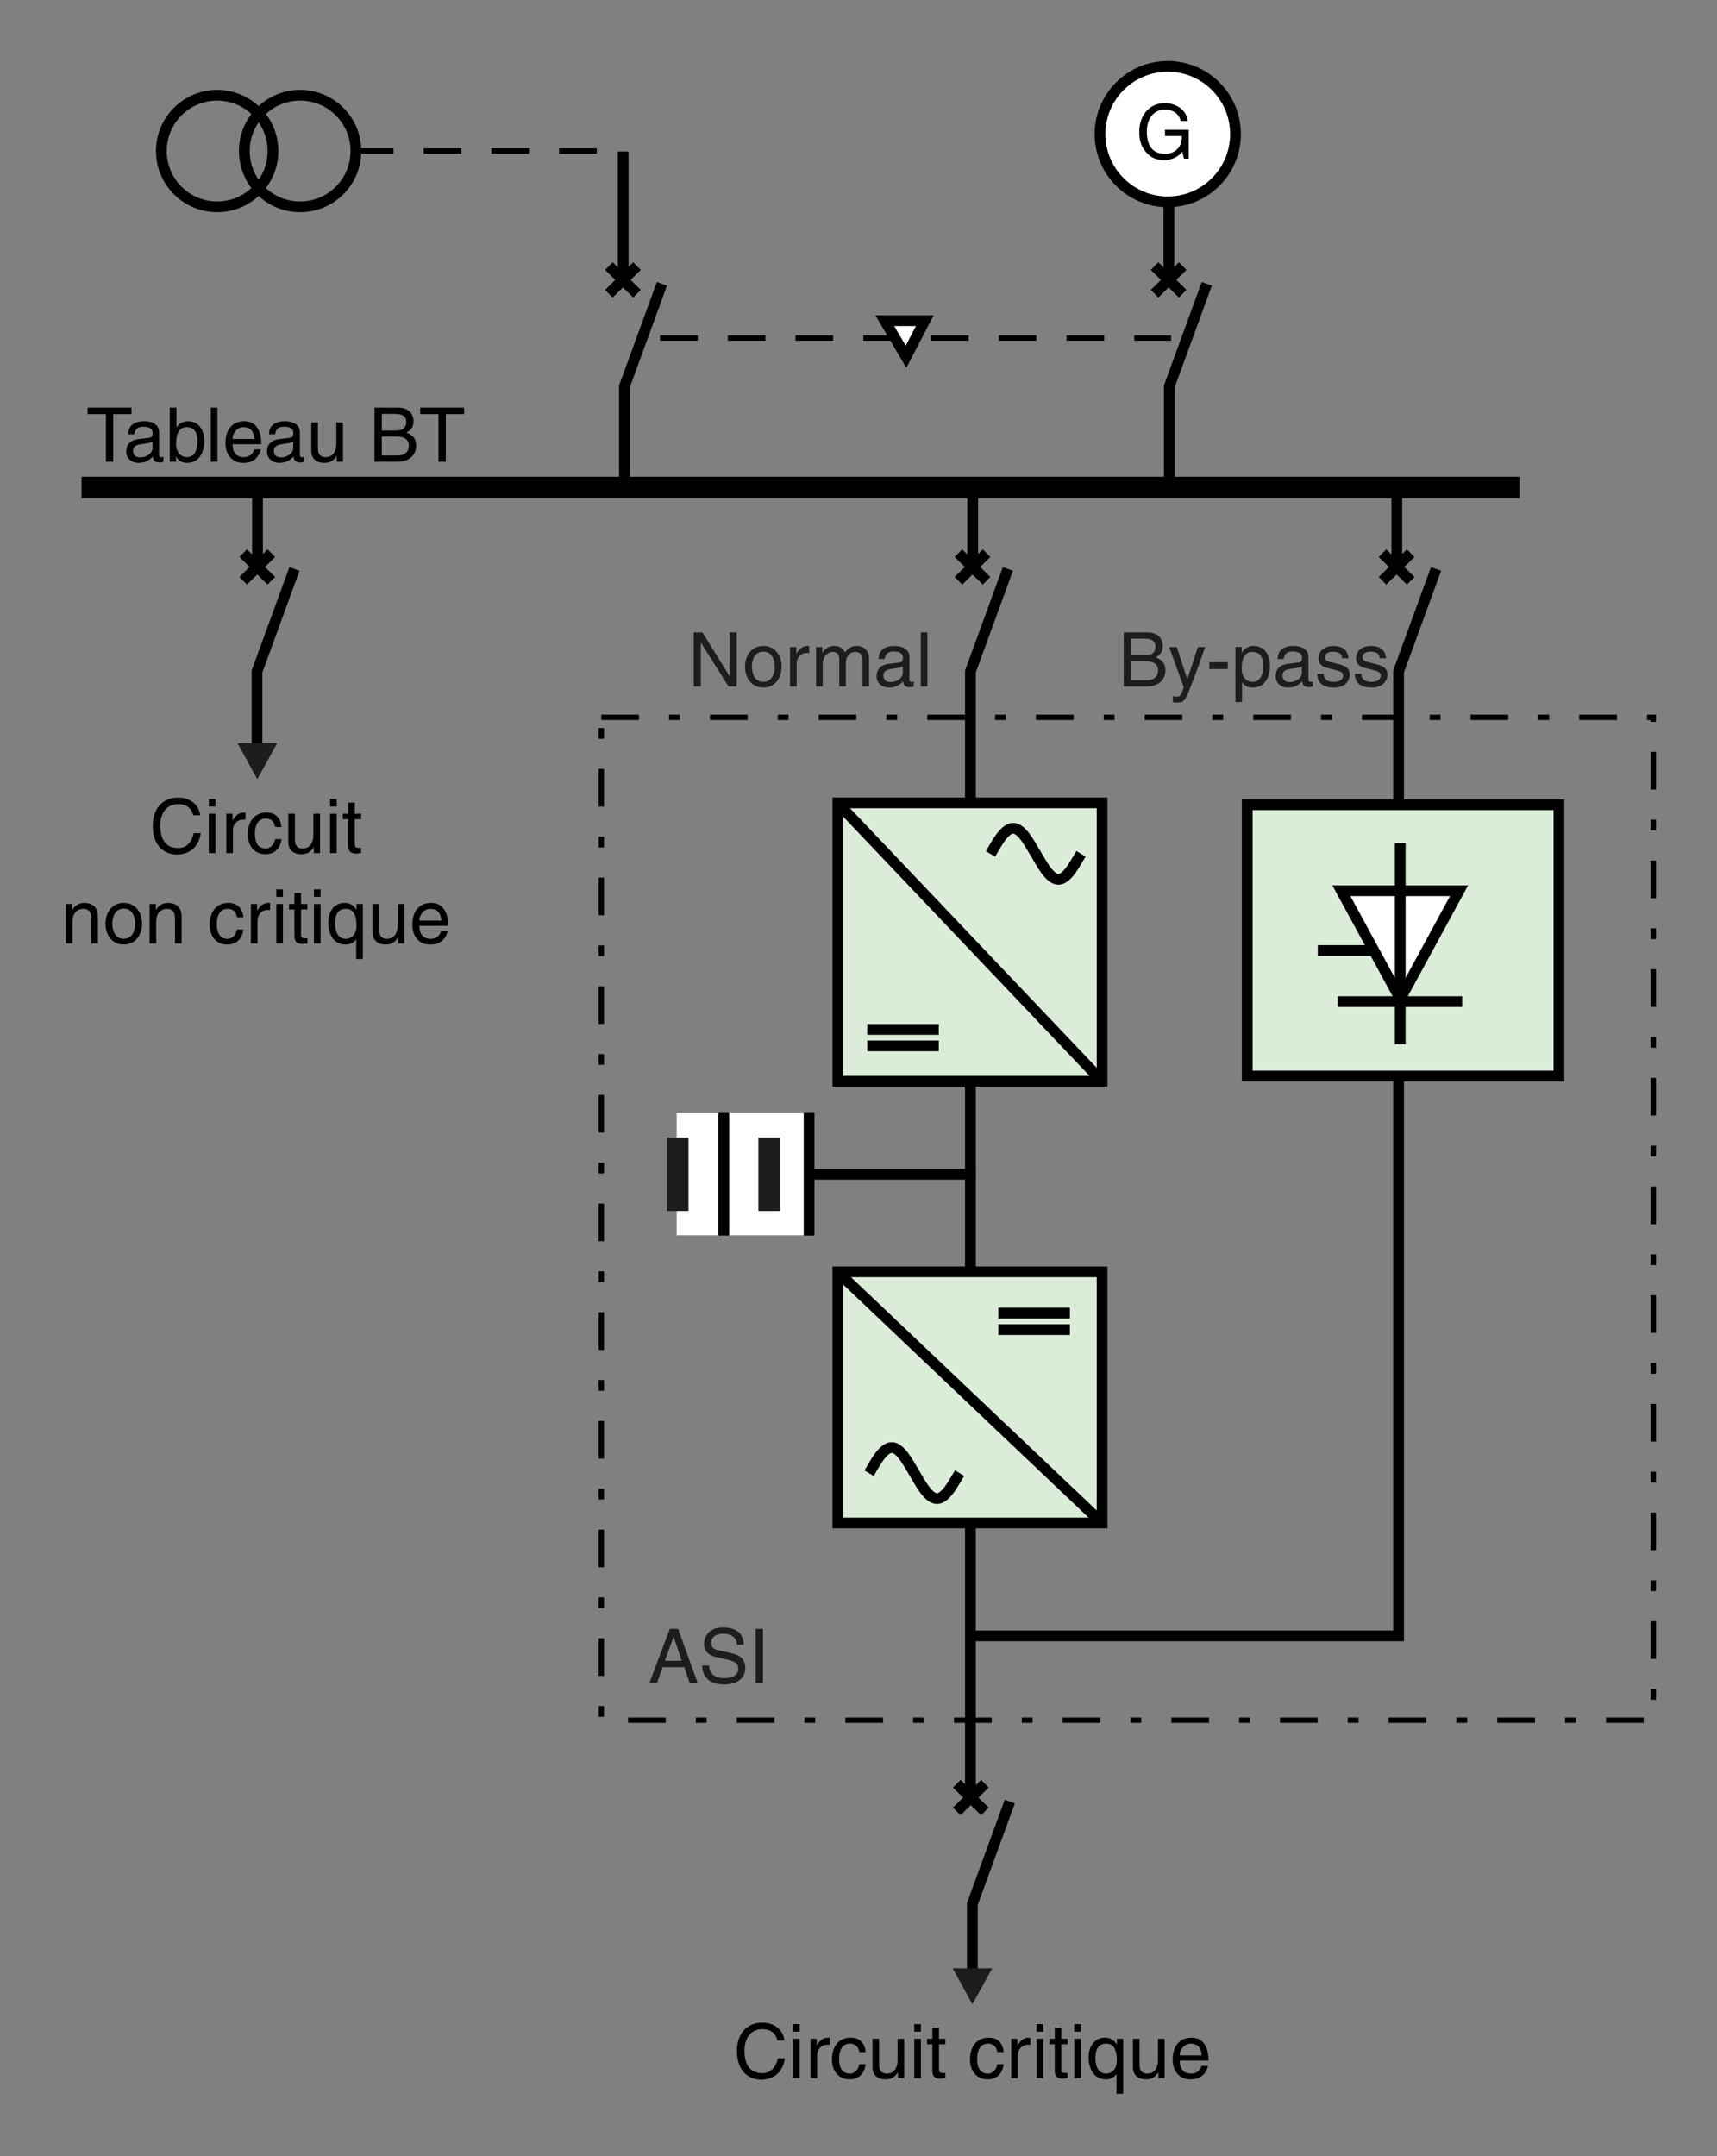 <?xml version="1.0" encoding="iso-8859-1"?>
<!-- Generator: Adobe Illustrator 19.2.0, SVG Export Plug-In . SVG Version: 6.00 Build 0)  -->
<svg version="1.1" id="Calque_2" xmlns="http://www.w3.org/2000/svg" xmlns:xlink="http://www.w3.org/1999/xlink" x="0px" y="0px"
	 width="283.862px" height="356.432px" viewBox="0 0 283.862 356.432" style="enable-background:new 0 0 283.862 356.432;"
	 xml:space="preserve">
<rect x="0" y="0" width="283.862" height="356.432" fill="#808080" stroke="none"/>
<style type="text/css">
	.st0{fill:none;stroke:#000000;stroke-width:1.778;stroke-miterlimit:3.864;}
	.st1{fill:#FFFFFF;stroke:#000000;stroke-width:3.556;stroke-miterlimit:3.864;}
	.st2{fill:none;stroke:#000000;stroke-width:0.889;stroke-miterlimit:3.864;stroke-dasharray:6.222,4.978;}
	.st3{fill:#FFFFFF;stroke:#000000;stroke-width:1.778;stroke-miterlimit:3.864;}
	.st4{fill:#FFFFFF;stroke:#000000;stroke-width:1.778;}
	.st5{fill:#1D1D1B;}
	.st6{fill-rule:evenodd;clip-rule:evenodd;fill:#DBECD9;stroke:#000000;stroke-width:1.778;stroke-miterlimit:2.414;}
	.st7{fill-rule:evenodd;clip-rule:evenodd;fill:none;stroke:#000000;stroke-width:1.778;stroke-miterlimit:2.414;}
	.st8{fill:none;stroke:#000000;stroke-width:1.778;stroke-miterlimit:2.414;}
	.st9{fill-rule:evenodd;clip-rule:evenodd;fill:#FFFFFF;}
	.st10{fill:none;stroke:#1D1D1B;stroke-width:3.556;stroke-miterlimit:2.414;}
	.st11{fill-rule:evenodd;clip-rule:evenodd;fill:#FFFFFF;stroke:#000000;stroke-width:1.778;stroke-miterlimit:2.414;}
	.st12{fill:none;stroke:#000000;stroke-width:0.889;stroke-miterlimit:3.864;stroke-dasharray:6.225,4.98,1.779,4.98;}
	.st13{fill:none;}
</style>
<g>
	<g>
		<g>
			<path d="M14.489,67.392h7.259v1.071h-3.025v7.869h-1.208v-7.869h-3.025V67.392z"/>
			<path d="M21.197,71.799c0.05-1.556,1.083-2.167,2.689-2.167c0.523,0,2.416,0.149,2.416,1.818v3.748
				c0,0.274,0.137,0.386,0.361,0.386c0.1,0,0.237-0.025,0.361-0.05v0.797c-0.187,0.05-0.349,0.125-0.598,0.125
				c-0.971,0-1.121-0.498-1.158-0.996c-0.423,0.461-1.083,1.059-2.353,1.059c-1.195,0-2.042-0.76-2.042-1.88
				c0-0.548,0.162-1.818,1.98-2.042l1.805-0.224c0.261-0.025,0.573-0.125,0.573-0.772c0-0.685-0.498-1.058-1.531-1.058
				c-1.245,0-1.42,0.759-1.494,1.257H21.197z M25.207,73.007c-0.174,0.137-0.448,0.237-1.805,0.411
				c-0.536,0.075-1.395,0.236-1.395,1.059c0,0.709,0.361,1.133,1.183,1.133c1.021,0,2.017-0.66,2.017-1.531V73.007z"/>
			<path d="M28.067,76.331v-8.94h1.096v3.25h0.025c0.473-0.685,1.121-0.996,1.88-1.009c1.73,0,2.714,1.419,2.714,3.25
				c0,1.556-0.647,3.636-2.863,3.636c-1.108,0-1.569-0.635-1.793-0.996H29.1v0.809H28.067z M30.868,70.616
				c-1.582,0-1.756,1.706-1.756,2.765c0,1.73,1.083,2.191,1.78,2.191c1.195,0,1.756-1.083,1.756-2.516
				C32.649,72.223,32.562,70.616,30.868,70.616z"/>
			<path d="M35.944,76.331h-1.096v-8.94h1.096V76.331z"/>
			<path d="M43.114,74.289c-0.037,0.311-0.336,1.233-1.158,1.781c-0.299,0.199-0.722,0.448-1.768,0.448
				c-1.83,0-2.914-1.382-2.914-3.263c0-2.017,0.971-3.623,3.125-3.623c1.88,0,2.801,1.494,2.801,3.798h-4.756
				c0,1.357,0.635,2.142,1.893,2.142c1.033,0,1.644-0.797,1.681-1.283H43.114z M42.068,72.559c-0.062-1.008-0.485-1.942-1.817-1.942
				c-1.009,0-1.806,0.934-1.806,1.942H42.068z"/>
			<path d="M44.468,71.799c0.05-1.556,1.083-2.167,2.689-2.167c0.523,0,2.416,0.149,2.416,1.818v3.748
				c0,0.274,0.137,0.386,0.361,0.386c0.1,0,0.237-0.025,0.361-0.05v0.797c-0.187,0.05-0.349,0.125-0.598,0.125
				c-0.971,0-1.121-0.498-1.158-0.996c-0.423,0.461-1.083,1.059-2.353,1.059c-1.195,0-2.042-0.76-2.042-1.88
				c0-0.548,0.162-1.818,1.98-2.042l1.805-0.224c0.261-0.025,0.573-0.125,0.573-0.772c0-0.685-0.498-1.058-1.531-1.058
				c-1.245,0-1.42,0.759-1.494,1.257H44.468z M48.477,73.007c-0.174,0.137-0.448,0.237-1.805,0.411
				c-0.536,0.075-1.395,0.236-1.395,1.059c0,0.709,0.361,1.133,1.183,1.133c1.021,0,2.017-0.66,2.017-1.531V73.007z"/>
			<path d="M55.67,76.331v-0.946l-0.025-0.025c-0.46,0.76-1.021,1.158-2.067,1.158c-0.959,0-2.117-0.461-2.117-2.018v-4.682h1.096
				v4.321c0,1.071,0.548,1.432,1.257,1.432c1.382,0,1.793-1.221,1.793-2.167v-3.586h1.096v6.512H55.67z"/>
			<path d="M61.915,67.392h3.935c1.668,0,2.527,1.033,2.527,2.254c0,0.585-0.211,1.407-1.195,1.867
				c0.585,0.237,1.619,0.647,1.619,2.179c0,1.432-1.059,2.64-3.038,2.64h-3.848V67.392z M63.123,71.177h2.179
				c1.158,0,1.868-0.349,1.868-1.444c0-0.834-0.51-1.308-1.855-1.308h-2.191V71.177z M63.123,75.298H65.7
				c1.258,0,1.893-0.635,1.893-1.631c0-1.258-1.108-1.507-2.092-1.507h-2.378V75.298z"/>
			<path d="M69.468,67.392h7.259v1.071h-3.026v7.869h-1.208v-7.869h-3.026V67.392z"/>
		</g>
	</g>
</g>
<g>
	<g>
		<g>
			<path d="M31.929,134.777c-0.336-1.569-1.644-1.855-2.503-1.855c-1.618,0-2.926,1.195-2.926,3.548
				c0,2.104,0.747,3.723,2.963,3.723c0.785,0,2.142-0.374,2.552-2.453h1.171c-0.498,3.374-3.237,3.523-3.91,3.523
				c-2.029,0-4.021-1.319-4.021-4.756c0-2.752,1.569-4.657,4.171-4.657c2.304,0,3.499,1.432,3.673,2.926H31.929z"/>
			<path d="M34.526,133.332v-1.245h1.096v1.245H34.526z M35.621,141.027h-1.096v-6.512h1.096V141.027z"/>
			<path d="M38.509,141.027h-1.096v-6.512h1.033v1.083h0.025c0.436-0.76,1.008-1.27,1.831-1.27c0.137,0,0.199,0.012,0.286,0.038
				v1.133h-0.411c-1.021,0-1.668,0.797-1.668,1.743V141.027z"/>
			<path d="M45.479,136.707c-0.137-0.872-0.623-1.395-1.544-1.395c-1.357,0-1.793,1.295-1.793,2.453
				c0,1.121,0.274,2.502,1.781,2.502c0.734,0,1.369-0.548,1.556-1.544h1.058c-0.112,1.034-0.747,2.49-2.652,2.49
				c-1.831,0-2.914-1.382-2.914-3.262c0-2.018,0.971-3.624,3.125-3.624c1.706,0,2.354,1.245,2.44,2.378H45.479z"/>
			<path d="M51.876,141.027v-0.946l-0.025-0.025c-0.461,0.759-1.021,1.158-2.067,1.158c-0.958,0-2.117-0.46-2.117-2.017v-4.682
				h1.096v4.32c0,1.071,0.548,1.432,1.258,1.432c1.382,0,1.793-1.22,1.793-2.166v-3.586h1.096v6.512H51.876z"/>
			<path d="M54.573,133.332v-1.245h1.096v1.245H54.573z M55.669,141.027h-1.096v-6.512h1.096V141.027z"/>
			<path d="M58.655,135.424v4.233c0,0.51,0.436,0.51,0.66,0.51h0.386v0.859c-0.398,0.037-0.709,0.087-0.821,0.087
				c-1.083,0-1.32-0.61-1.32-1.395v-4.295h-0.884v-0.909h0.884v-1.818h1.096v1.818h1.046v0.909H58.655z"/>
			<path d="M16.193,155.961h-1.096v-4.009c0-1.134-0.324-1.706-1.395-1.706c-0.623,0-1.719,0.398-1.719,2.166v3.549h-1.096v-6.512
				h1.034v0.921h0.025c0.236-0.349,0.847-1.108,1.967-1.108c1.008,0,2.279,0.411,2.279,2.266V155.961z"/>
			<path d="M20.459,149.262c2.079,0,3.025,1.755,3.025,3.436c0,1.682-0.946,3.438-3.025,3.438s-3.025-1.756-3.025-3.438
				C17.434,151.018,18.38,149.262,20.459,149.262z M20.459,155.188c1.569,0,1.893-1.618,1.893-2.49c0-0.871-0.324-2.49-1.893-2.49
				s-1.893,1.619-1.893,2.49C18.567,153.57,18.89,155.188,20.459,155.188z"/>
			<path d="M30.03,155.961h-1.096v-4.009c0-1.134-0.324-1.706-1.395-1.706c-0.623,0-1.719,0.398-1.719,2.166v3.549h-1.096v-6.512
				h1.034v0.921h0.025c0.236-0.349,0.847-1.108,1.967-1.108c1.008,0,2.279,0.411,2.279,2.266V155.961z"/>
			<path d="M39.176,151.641c-0.137-0.872-0.623-1.395-1.544-1.395c-1.357,0-1.793,1.295-1.793,2.452
				c0,1.121,0.274,2.503,1.781,2.503c0.734,0,1.369-0.548,1.556-1.544h1.058c-0.112,1.033-0.747,2.49-2.652,2.49
				c-1.831,0-2.914-1.382-2.914-3.262c0-2.018,0.971-3.624,3.125-3.624c1.706,0,2.354,1.245,2.44,2.378H39.176z"/>
			<path d="M42.572,155.961h-1.096v-6.512h1.033v1.083h0.025c0.436-0.76,1.008-1.27,1.831-1.27c0.137,0,0.199,0.012,0.286,0.038
				v1.133H44.24c-1.021,0-1.668,0.797-1.668,1.743V155.961z"/>
			<path d="M45.682,148.266v-1.245h1.096v1.245H45.682z M46.777,155.961h-1.096v-6.512h1.096V155.961z"/>
			<path d="M49.765,150.358v4.233c0,0.511,0.436,0.511,0.66,0.511h0.386v0.859c-0.398,0.037-0.71,0.087-0.822,0.087
				c-1.083,0-1.319-0.609-1.319-1.395v-4.295h-0.884v-0.909h0.884v-1.818h1.096v1.818h1.046v0.909H49.765z"/>
			<path d="M51.904,148.266v-1.245H53v1.245H51.904z M53,155.961h-1.096v-6.512H53V155.961z"/>
			<path d="M59.984,158.538h-1.096v-3.262h-0.025c-0.287,0.461-0.859,0.871-1.731,0.871c-2.216,0-2.863-2.079-2.863-3.636
				c0-1.83,0.983-3.25,2.714-3.25c1.183,0,1.681,0.735,1.942,1.108h0.025v-0.921h1.033V158.538z M57.182,150.246
				c-1.693,0-1.78,1.606-1.78,2.44c0,1.432,0.561,2.515,1.756,2.515c0.697,0,1.78-0.46,1.78-2.191
				C58.938,151.952,58.763,150.246,57.182,150.246z"/>
			<path d="M65.807,155.961v-0.946l-0.025-0.025c-0.46,0.76-1.021,1.158-2.067,1.158c-0.959,0-2.117-0.461-2.117-2.017v-4.682h1.096
				v4.32c0,1.071,0.548,1.432,1.257,1.432c1.382,0,1.793-1.22,1.793-2.166v-3.586h1.096v6.512H65.807z"/>
			<path d="M74.008,153.919c-0.037,0.312-0.336,1.232-1.158,1.78c-0.299,0.199-0.722,0.448-1.768,0.448
				c-1.83,0-2.914-1.382-2.914-3.262c0-2.018,0.971-3.624,3.125-3.624c1.88,0,2.801,1.495,2.801,3.797h-4.756
				c0,1.357,0.635,2.142,1.893,2.142c1.033,0,1.644-0.797,1.681-1.282H74.008z M72.962,152.188
				c-0.062-1.009-0.485-1.942-1.817-1.942c-1.009,0-1.806,0.934-1.806,1.942H72.962z"/>
		</g>
	</g>
</g>
<g>
	<g>
		<g>
			<path d="M128.508,337.304c-0.336-1.569-1.644-1.855-2.503-1.855c-1.618,0-2.926,1.195-2.926,3.549
				c0,2.104,0.747,3.723,2.963,3.723c0.785,0,2.142-0.374,2.552-2.453h1.171c-0.498,3.374-3.237,3.523-3.91,3.523
				c-2.029,0-4.021-1.319-4.021-4.756c0-2.752,1.569-4.657,4.171-4.657c2.304,0,3.499,1.433,3.673,2.927H128.508z"/>
			<path d="M131.105,335.858v-1.244h1.096v1.244H131.105z M132.2,343.554h-1.096v-6.512h1.096V343.554z"/>
			<path d="M135.088,343.554h-1.096v-6.512h1.033v1.083h0.025c0.436-0.76,1.008-1.271,1.831-1.271c0.137,0,0.199,0.013,0.286,0.038
				v1.133h-0.411c-1.021,0-1.668,0.797-1.668,1.743V343.554z"/>
			<path d="M142.058,339.233c-0.137-0.872-0.623-1.395-1.544-1.395c-1.357,0-1.793,1.295-1.793,2.453
				c0,1.12,0.274,2.502,1.781,2.502c0.734,0,1.369-0.548,1.556-1.544h1.058c-0.112,1.034-0.747,2.49-2.652,2.49
				c-1.831,0-2.914-1.382-2.914-3.262c0-2.018,0.971-3.624,3.125-3.624c1.706,0,2.354,1.246,2.44,2.379H142.058z"/>
			<path d="M148.455,343.554v-0.946l-0.025-0.024c-0.461,0.759-1.021,1.157-2.067,1.157c-0.958,0-2.117-0.46-2.117-2.017v-4.682
				h1.096v4.32c0,1.07,0.548,1.432,1.258,1.432c1.382,0,1.793-1.22,1.793-2.166v-3.586h1.096v6.512H148.455z"/>
			<path d="M151.152,335.858v-1.244h1.096v1.244H151.152z M152.248,343.554h-1.096v-6.512h1.096V343.554z"/>
			<path d="M155.234,337.95v4.234c0,0.51,0.436,0.51,0.66,0.51h0.386v0.859c-0.398,0.037-0.709,0.087-0.821,0.087
				c-1.083,0-1.32-0.61-1.32-1.395v-4.296h-0.884v-0.908h0.884v-1.818h1.096v1.818h1.046v0.908H155.234z"/>
			<path d="M164.88,339.233c-0.137-0.872-0.623-1.395-1.544-1.395c-1.357,0-1.793,1.295-1.793,2.453c0,1.12,0.274,2.502,1.781,2.502
				c0.734,0,1.369-0.548,1.556-1.544h1.058c-0.112,1.034-0.747,2.49-2.652,2.49c-1.831,0-2.914-1.382-2.914-3.262
				c0-2.018,0.971-3.624,3.125-3.624c1.706,0,2.354,1.246,2.44,2.379H164.88z"/>
			<path d="M168.276,343.554h-1.096v-6.512h1.033v1.083h0.025c0.436-0.76,1.008-1.271,1.831-1.271c0.137,0,0.199,0.013,0.286,0.038
				v1.133h-0.411c-1.021,0-1.668,0.797-1.668,1.743V343.554z"/>
			<path d="M171.387,335.858v-1.244h1.096v1.244H171.387z M172.483,343.554h-1.096v-6.512h1.096V343.554z"/>
			<path d="M175.469,337.95v4.234c0,0.51,0.436,0.51,0.66,0.51h0.386v0.859c-0.398,0.037-0.709,0.087-0.821,0.087
				c-1.083,0-1.32-0.61-1.32-1.395v-4.296h-0.884v-0.908h0.884v-1.818h1.096v1.818h1.046v0.908H175.469z"/>
			<path d="M177.609,335.858v-1.244h1.096v1.244H177.609z M178.704,343.554h-1.096v-6.512h1.096V343.554z"/>
			<path d="M185.688,346.131h-1.096v-3.262h-0.025c-0.287,0.46-0.859,0.871-1.731,0.871c-2.216,0-2.863-2.079-2.863-3.636
				c0-1.83,0.983-3.25,2.714-3.25c1.183,0,1.681,0.735,1.942,1.108h0.025v-0.921h1.033V346.131z M182.886,337.839
				c-1.693,0-1.78,1.605-1.78,2.44c0,1.432,0.561,2.515,1.756,2.515c0.697,0,1.78-0.461,1.78-2.191
				C184.642,339.544,184.467,337.839,182.886,337.839z"/>
			<path d="M191.511,343.554v-0.946l-0.025-0.024c-0.46,0.759-1.021,1.157-2.067,1.157c-0.959,0-2.117-0.46-2.117-2.017v-4.682
				h1.096v4.32c0,1.07,0.548,1.432,1.257,1.432c1.382,0,1.793-1.22,1.793-2.166v-3.586h1.096v6.512H191.511z"/>
			<path d="M199.713,341.512c-0.038,0.312-0.336,1.232-1.158,1.78c-0.299,0.199-0.722,0.448-1.768,0.448
				c-1.831,0-2.914-1.382-2.914-3.262c0-2.018,0.971-3.624,3.125-3.624c1.88,0,2.802,1.494,2.802,3.798h-4.756
				c0,1.357,0.635,2.142,1.893,2.142c1.034,0,1.644-0.797,1.681-1.282H199.713z M198.667,339.781
				c-0.063-1.009-0.486-1.942-1.818-1.942c-1.008,0-1.805,0.934-1.805,1.942H198.667z"/>
		</g>
	</g>
</g>
<polyline class="st0" points="193.318,80.696 193.318,63.873 199.512,46.924 "/>
<polyline class="st0" points="237.417,94.051 231.222,111 231.222,270.43 160.682,270.43 "/>
<polyline class="st0" points="160.436,296.479 160.436,111 166.63,94.051 "/>
<polyline class="st0" points="109.431,46.924 103.236,63.873 103.236,80.696 "/>
<line class="st1" x1="13.477" y1="80.595" x2="251.205" y2="80.595"/>
<line class="st2" x1="109.119" y1="55.88" x2="193.605" y2="55.88"/>
<line class="st2" x1="58.841" y1="24.969" x2="102.968" y2="24.969"/>
<polygon class="st3" points="146.278,53.013 149.792,58.974 152.892,53.013 146.278,53.013 "/>
<line class="st0" x1="193.246" y1="30.682" x2="193.246" y2="46.267"/>
<line class="st0" x1="190.878" y1="48.555" x2="195.532" y2="43.986"/>
<line class="st0" x1="195.532" y1="48.555" x2="190.878" y2="43.986"/>
<line class="st0" x1="103.026" y1="25.052" x2="103.026" y2="46.267"/>
<line class="st0" x1="100.658" y1="48.555" x2="105.313" y2="43.986"/>
<line class="st0" x1="105.313" y1="48.555" x2="100.658" y2="43.986"/>
<polyline class="st0" points="166.945,297.818 160.75,314.766 160.75,328.059 "/>
<polyline class="st0" points="48.683,94.051 42.489,110.999 42.489,124.293 "/>
<line class="st0" x1="158.172" y1="299.448" x2="162.826" y2="294.878"/>
<line class="st0" x1="162.826" y1="299.448" x2="158.172" y2="294.878"/>
<line class="st0" x1="42.574" y1="81.435" x2="42.574" y2="93.723"/>
<line class="st0" x1="40.206" y1="96.011" x2="44.86" y2="91.442"/>
<line class="st0" x1="44.86" y1="96.011" x2="40.206" y2="91.442"/>
<line class="st0" x1="160.816" y1="81.435" x2="160.816" y2="93.723"/>
<line class="st0" x1="158.448" y1="96.011" x2="163.103" y2="91.442"/>
<line class="st0" x1="163.103" y1="96.011" x2="158.448" y2="91.442"/>
<line class="st0" x1="230.931" y1="81.435" x2="230.931" y2="93.723"/>
<line class="st0" x1="228.563" y1="96.011" x2="233.217" y2="91.442"/>
<line class="st0" x1="233.217" y1="96.011" x2="228.563" y2="91.442"/>
<path class="st0" d="M49.619,15.745c5.094,0,9.222,4.129,9.222,9.226c0,5.094-4.129,9.222-9.222,9.222
	c-5.097,0-9.226-4.129-9.226-9.222C40.393,19.874,44.522,15.745,49.619,15.745L49.619,15.745z"/>
<path class="st0" d="M35.904,15.745c5.094,0,9.222,4.129,9.222,9.226c0,5.094-4.129,9.222-9.222,9.222
	c-5.097,0-9.226-4.129-9.226-9.222C26.678,19.874,30.807,15.745,35.904,15.745L35.904,15.745z"/>
<circle class="st4" cx="193.06" cy="22.169" r="11.199"/>
<g>
	<g>
		<g>
			<path d="M192.601,21.449h3.922v4.781h-0.784l-0.287-1.158c-0.61,0.847-1.731,1.395-2.951,1.395c-1.532,0-2.279-0.56-2.739-1.008
				c-1.37-1.295-1.407-2.827-1.407-3.773c0-2.179,1.32-4.632,4.233-4.632c1.668,0,3.523,0.946,3.785,2.951h-1.17
				c-0.386-1.557-1.693-1.88-2.677-1.88c-1.606,0-2.926,1.282-2.926,3.623c0,1.818,0.598,3.686,2.976,3.686
				c0.448,0,1.171-0.05,1.831-0.573c0.785-0.623,0.984-1.419,0.984-2.378h-2.789V21.449z"/>
		</g>
	</g>
</g>
<polygon class="st5" points="45.821,122.859 42.543,128.814 39.268,122.859 45.821,122.859 "/>
<polygon class="st5" points="164.044,325.385 160.766,331.34 157.49,325.385 164.044,325.385 "/>
<rect x="206.197" y="133.036" class="st6" width="51.531" height="44.846"/>
<rect x="138.522" y="132.725" class="st6" width="43.682" height="46.024"/>
<line class="st7" x1="182.204" y1="178.75" x2="138.46" y2="132.725"/>
<g>
	<path class="st7" d="M171.234,141.146c-0.927-1.514-2.26-4.229-3.74-4.222c-1.479,0.01-2.851,2.754-3.74,4.248
		c0.889-1.495,2.26-4.238,3.74-4.248C168.973,136.916,170.306,139.632,171.234,141.146L171.234,141.146z"/>
	<path class="st7" d="M178.713,141.149c-0.927,1.514-2.264,4.229-3.743,4.22c-1.476-0.009-2.847-2.752-3.74-4.248
		c0.892,1.497,2.264,4.239,3.74,4.248C176.449,145.378,177.786,142.663,178.713,141.149L178.713,141.149z"/>
</g>
<line class="st8" x1="161.317" y1="194.125" x2="111.561" y2="194.125"/>
<rect x="111.878" y="184.045" class="st9" width="21.34" height="20.153"/>
<line class="st8" x1="133.761" y1="183.989" x2="133.761" y2="204.253"/>
<line class="st8" x1="119.661" y1="183.989" x2="119.661" y2="204.253"/>
<line class="st10" x1="112.05" y1="188.041" x2="112.05" y2="200.201"/>
<line class="st10" x1="127.159" y1="188.041" x2="127.159" y2="200.201"/>
<g>
	<line class="st7" x1="155.204" y1="170.175" x2="143.376" y2="170.175"/>
	<line class="st7" x1="155.204" y1="172.897" x2="143.376" y2="172.897"/>
</g>
<rect x="138.522" y="210.246" class="st6" width="43.682" height="41.526"/>
<line class="st7" x1="182.204" y1="251.772" x2="138.46" y2="210.246"/>
<g>
	<path class="st7" d="M151.163,243.517c-0.927-1.514-2.26-4.229-3.74-4.222c-1.479,0.01-2.851,2.754-3.74,4.248
		c0.889-1.495,2.26-4.238,3.74-4.248C148.903,239.288,150.236,242.003,151.163,243.517L151.163,243.517z"/>
	<path class="st7" d="M158.642,243.521c-0.927,1.514-2.264,4.229-3.743,4.22c-1.476-0.009-2.847-2.752-3.74-4.248
		c0.892,1.496,2.264,4.239,3.74,4.248C156.379,247.75,157.715,245.034,158.642,243.521L158.642,243.521z"/>
</g>
<g>
	<line class="st7" x1="176.879" y1="217.08" x2="165.05" y2="217.08"/>
	<line class="st7" x1="176.879" y1="219.802" x2="165.05" y2="219.802"/>
</g>
<g>
	<line class="st7" x1="221.149" y1="165.583" x2="241.737" y2="165.583"/>
	<line class="st7" x1="217.864" y1="157.135" x2="227.499" y2="157.135"/>
	<polygon class="st11" points="241.221,147.25 231.492,165.142 221.763,147.25 241.221,147.25 	"/>
	<line class="st7" x1="231.492" y1="139.364" x2="231.492" y2="172.614"/>
</g>
<g>
	<g>
		<g>
			<g>
				<g>
					<path class="st5" d="M185.782,104.541h3.935c1.668,0,2.528,1.033,2.528,2.254c0,0.585-0.212,1.407-1.195,1.867
						c0.585,0.237,1.618,0.647,1.618,2.179c0,1.432-1.058,2.64-3.038,2.64h-3.847V104.541z M186.989,108.326h2.179
						c1.158,0,1.868-0.349,1.868-1.444c0-0.834-0.511-1.308-1.855-1.308h-2.191V108.326z M186.989,112.447h2.578
						c1.257,0,1.893-0.635,1.893-1.631c0-1.258-1.108-1.507-2.092-1.507h-2.378V112.447z"/>
					<path class="st5" d="M198.042,106.969h1.208c-0.759,2.129-1.506,4.259-2.341,6.388c-1.033,2.64-1.146,2.789-2.552,2.789
						c-0.162,0-0.287-0.05-0.46-0.1v-0.996c0.137,0.05,0.361,0.112,0.66,0.112c0.573,0,0.635-0.162,1.158-1.507l-2.415-6.687h1.245
						l1.73,5.305h0.025L198.042,106.969z"/>
					<path class="st5" d="M202.982,110.592h-3.051v-1.121h3.051V110.592z"/>
					<path class="st5" d="M204.249,106.969h1.033v0.922h0.025c0.261-0.374,0.759-1.108,1.942-1.108c1.73,0,2.714,1.419,2.714,3.25
						c0,1.556-0.647,3.636-2.863,3.636c-0.872,0-1.444-0.411-1.731-0.872h-0.025v3.263h-1.096V106.969z M207.075,112.722
						c1.195,0,1.756-1.083,1.756-2.516c0-0.834-0.087-2.44-1.78-2.44c-1.582,0-1.756,1.706-1.756,2.765
						C205.295,112.261,206.378,112.722,207.075,112.722z"/>
					<path class="st5" d="M211.218,108.949c0.05-1.556,1.083-2.167,2.689-2.167c0.523,0,2.416,0.149,2.416,1.818v3.748
						c0,0.274,0.137,0.386,0.361,0.386c0.1,0,0.237-0.025,0.361-0.05v0.797c-0.187,0.05-0.349,0.125-0.598,0.125
						c-0.971,0-1.121-0.498-1.158-0.996c-0.423,0.461-1.083,1.059-2.353,1.059c-1.195,0-2.042-0.76-2.042-1.88
						c0-0.548,0.162-1.818,1.98-2.042l1.805-0.224c0.261-0.025,0.573-0.125,0.573-0.772c0-0.685-0.498-1.058-1.531-1.058
						c-1.245,0-1.42,0.759-1.494,1.257H211.218z M215.227,110.156c-0.174,0.137-0.448,0.237-1.805,0.411
						c-0.536,0.075-1.395,0.236-1.395,1.059c0,0.709,0.361,1.133,1.183,1.133c1.021,0,2.017-0.66,2.017-1.531V110.156z"/>
					<path class="st5" d="M221.873,108.824c-0.012-0.411-0.162-1.096-1.544-1.096c-0.336,0-1.295,0.112-1.295,0.921
						c0,0.536,0.336,0.66,1.183,0.872l1.096,0.274c1.357,0.336,1.83,0.834,1.83,1.718c0,1.345-1.108,2.154-2.577,2.154
						c-2.578,0-2.765-1.494-2.802-2.279h1.059c0.037,0.51,0.187,1.333,1.73,1.333c0.784,0,1.494-0.312,1.494-1.034
						c0-0.523-0.361-0.697-1.295-0.934l-1.27-0.311c-0.909-0.224-1.506-0.685-1.506-1.582c0-1.432,1.183-2.079,2.465-2.079
						c2.329,0,2.49,1.718,2.49,2.042H221.873z"/>
					<path class="st5" d="M228.095,108.824c-0.013-0.411-0.162-1.096-1.544-1.096c-0.336,0-1.295,0.112-1.295,0.921
						c0,0.536,0.336,0.66,1.183,0.872l1.096,0.274c1.357,0.336,1.831,0.834,1.831,1.718c0,1.345-1.108,2.154-2.578,2.154
						c-2.577,0-2.764-1.494-2.801-2.279h1.058c0.038,0.51,0.187,1.333,1.731,1.333c0.785,0,1.494-0.312,1.494-1.034
						c0-0.523-0.361-0.697-1.295-0.934l-1.27-0.311c-0.909-0.224-1.507-0.685-1.507-1.582c0-1.432,1.183-2.079,2.466-2.079
						c2.328,0,2.49,1.718,2.49,2.042H228.095z"/>
				</g>
			</g>
		</g>
	</g>
</g>
<g>
	<g>
		<g>
			<g>
				<g>
					<path class="st5" d="M120.622,104.541h1.17v8.94h-1.357l-4.545-7.222h-0.025v7.222h-1.17v-8.94h1.432l4.47,7.222h0.025V104.541
						z"/>
					<path class="st5" d="M126.195,106.782c2.079,0,3.025,1.756,3.025,3.437s-0.946,3.437-3.025,3.437
						c-2.079,0-3.025-1.756-3.025-3.437S124.116,106.782,126.195,106.782z M126.195,112.709c1.569,0,1.893-1.619,1.893-2.49
						s-0.324-2.49-1.893-2.49s-1.893,1.619-1.893,2.49S124.627,112.709,126.195,112.709z"/>
					<path class="st5" d="M131.707,113.481h-1.096v-6.512h1.034v1.083h0.025c0.436-0.759,1.009-1.27,1.83-1.27
						c0.137,0,0.199,0.013,0.287,0.037v1.133h-0.411c-1.021,0-1.669,0.797-1.669,1.743V113.481z"/>
					<path class="st5" d="M134.917,106.969h1.034v0.922h0.025c0.236-0.349,0.797-1.108,1.967-1.108s1.544,0.71,1.731,1.059
						c0.548-0.61,0.983-1.059,1.992-1.059c0.697,0,2.017,0.361,2.017,2.191v4.507h-1.096v-4.208c0-0.896-0.273-1.507-1.208-1.507
						c-0.921,0-1.532,0.872-1.532,1.743v3.972h-1.096v-4.507c0-0.548-0.211-1.208-1.021-1.208c-0.623,0-1.719,0.398-1.719,2.167
						v3.548h-1.096V106.969z"/>
					<path class="st5" d="M145.246,108.949c0.05-1.556,1.083-2.167,2.689-2.167c0.523,0,2.416,0.149,2.416,1.818v3.748
						c0,0.274,0.137,0.386,0.361,0.386c0.1,0,0.236-0.025,0.361-0.05v0.797c-0.187,0.05-0.349,0.125-0.598,0.125
						c-0.971,0-1.121-0.498-1.158-0.996c-0.424,0.461-1.083,1.059-2.354,1.059c-1.195,0-2.042-0.76-2.042-1.88
						c0-0.548,0.162-1.818,1.979-2.042l1.806-0.224c0.262-0.025,0.573-0.125,0.573-0.772c0-0.685-0.498-1.058-1.532-1.058
						c-1.245,0-1.419,0.759-1.494,1.257H145.246z M149.255,110.156c-0.174,0.137-0.448,0.237-1.806,0.411
						c-0.535,0.075-1.395,0.236-1.395,1.059c0,0.709,0.361,1.133,1.183,1.133c1.021,0,2.017-0.66,2.017-1.531V110.156z"/>
					<path class="st5" d="M153.323,113.481h-1.096v-8.94h1.096V113.481z"/>
				</g>
			</g>
		</g>
	</g>
</g>
<g>
	<g>
		<g>
			<g>
				<g>
					<path class="st5" d="M109.55,275.614l-0.934,2.603h-1.245l3.362-8.94h1.37l3.237,8.94h-1.32l-0.884-2.603H109.55z
						 M112.7,274.544l-1.32-3.935h-0.025l-1.432,3.935H112.7z"/>
					<path class="st5" d="M121.834,271.892c-0.062-1.382-1.208-1.818-2.216-1.818c-0.76,0-2.042,0.212-2.042,1.569
						c0,0.76,0.535,1.009,1.058,1.133l2.552,0.585c1.158,0.274,2.03,0.972,2.03,2.391c0,2.117-1.967,2.702-3.499,2.702
						c-1.656,0-2.304-0.498-2.702-0.858c-0.76-0.686-0.909-1.433-0.909-2.267h1.133c0,1.618,1.32,2.092,2.465,2.092
						c0.872,0,2.341-0.224,2.341-1.507c0-0.934-0.436-1.232-1.905-1.581l-1.83-0.423c-0.585-0.138-1.905-0.549-1.905-2.104
						c0-1.395,0.909-2.765,3.076-2.765c3.125,0,3.437,1.868,3.486,2.852H121.834z"/>
					<path class="st5" d="M126.138,278.217h-1.208v-8.94h1.208V278.217z"/>
				</g>
			</g>
		</g>
	</g>
</g>
<rect x="99.412" y="118.584" class="st12" width="173.926" height="165.786"/>
<rect class="st13" width="283.862" height="356.432"/>
<g>
</g>
<g>
</g>
<g>
</g>
<g>
</g>
<g>
</g>
<g>
</g>
<g>
</g>
<g>
</g>
<g>
</g>
<g>
</g>
<g>
</g>
<g>
</g>
</svg>

